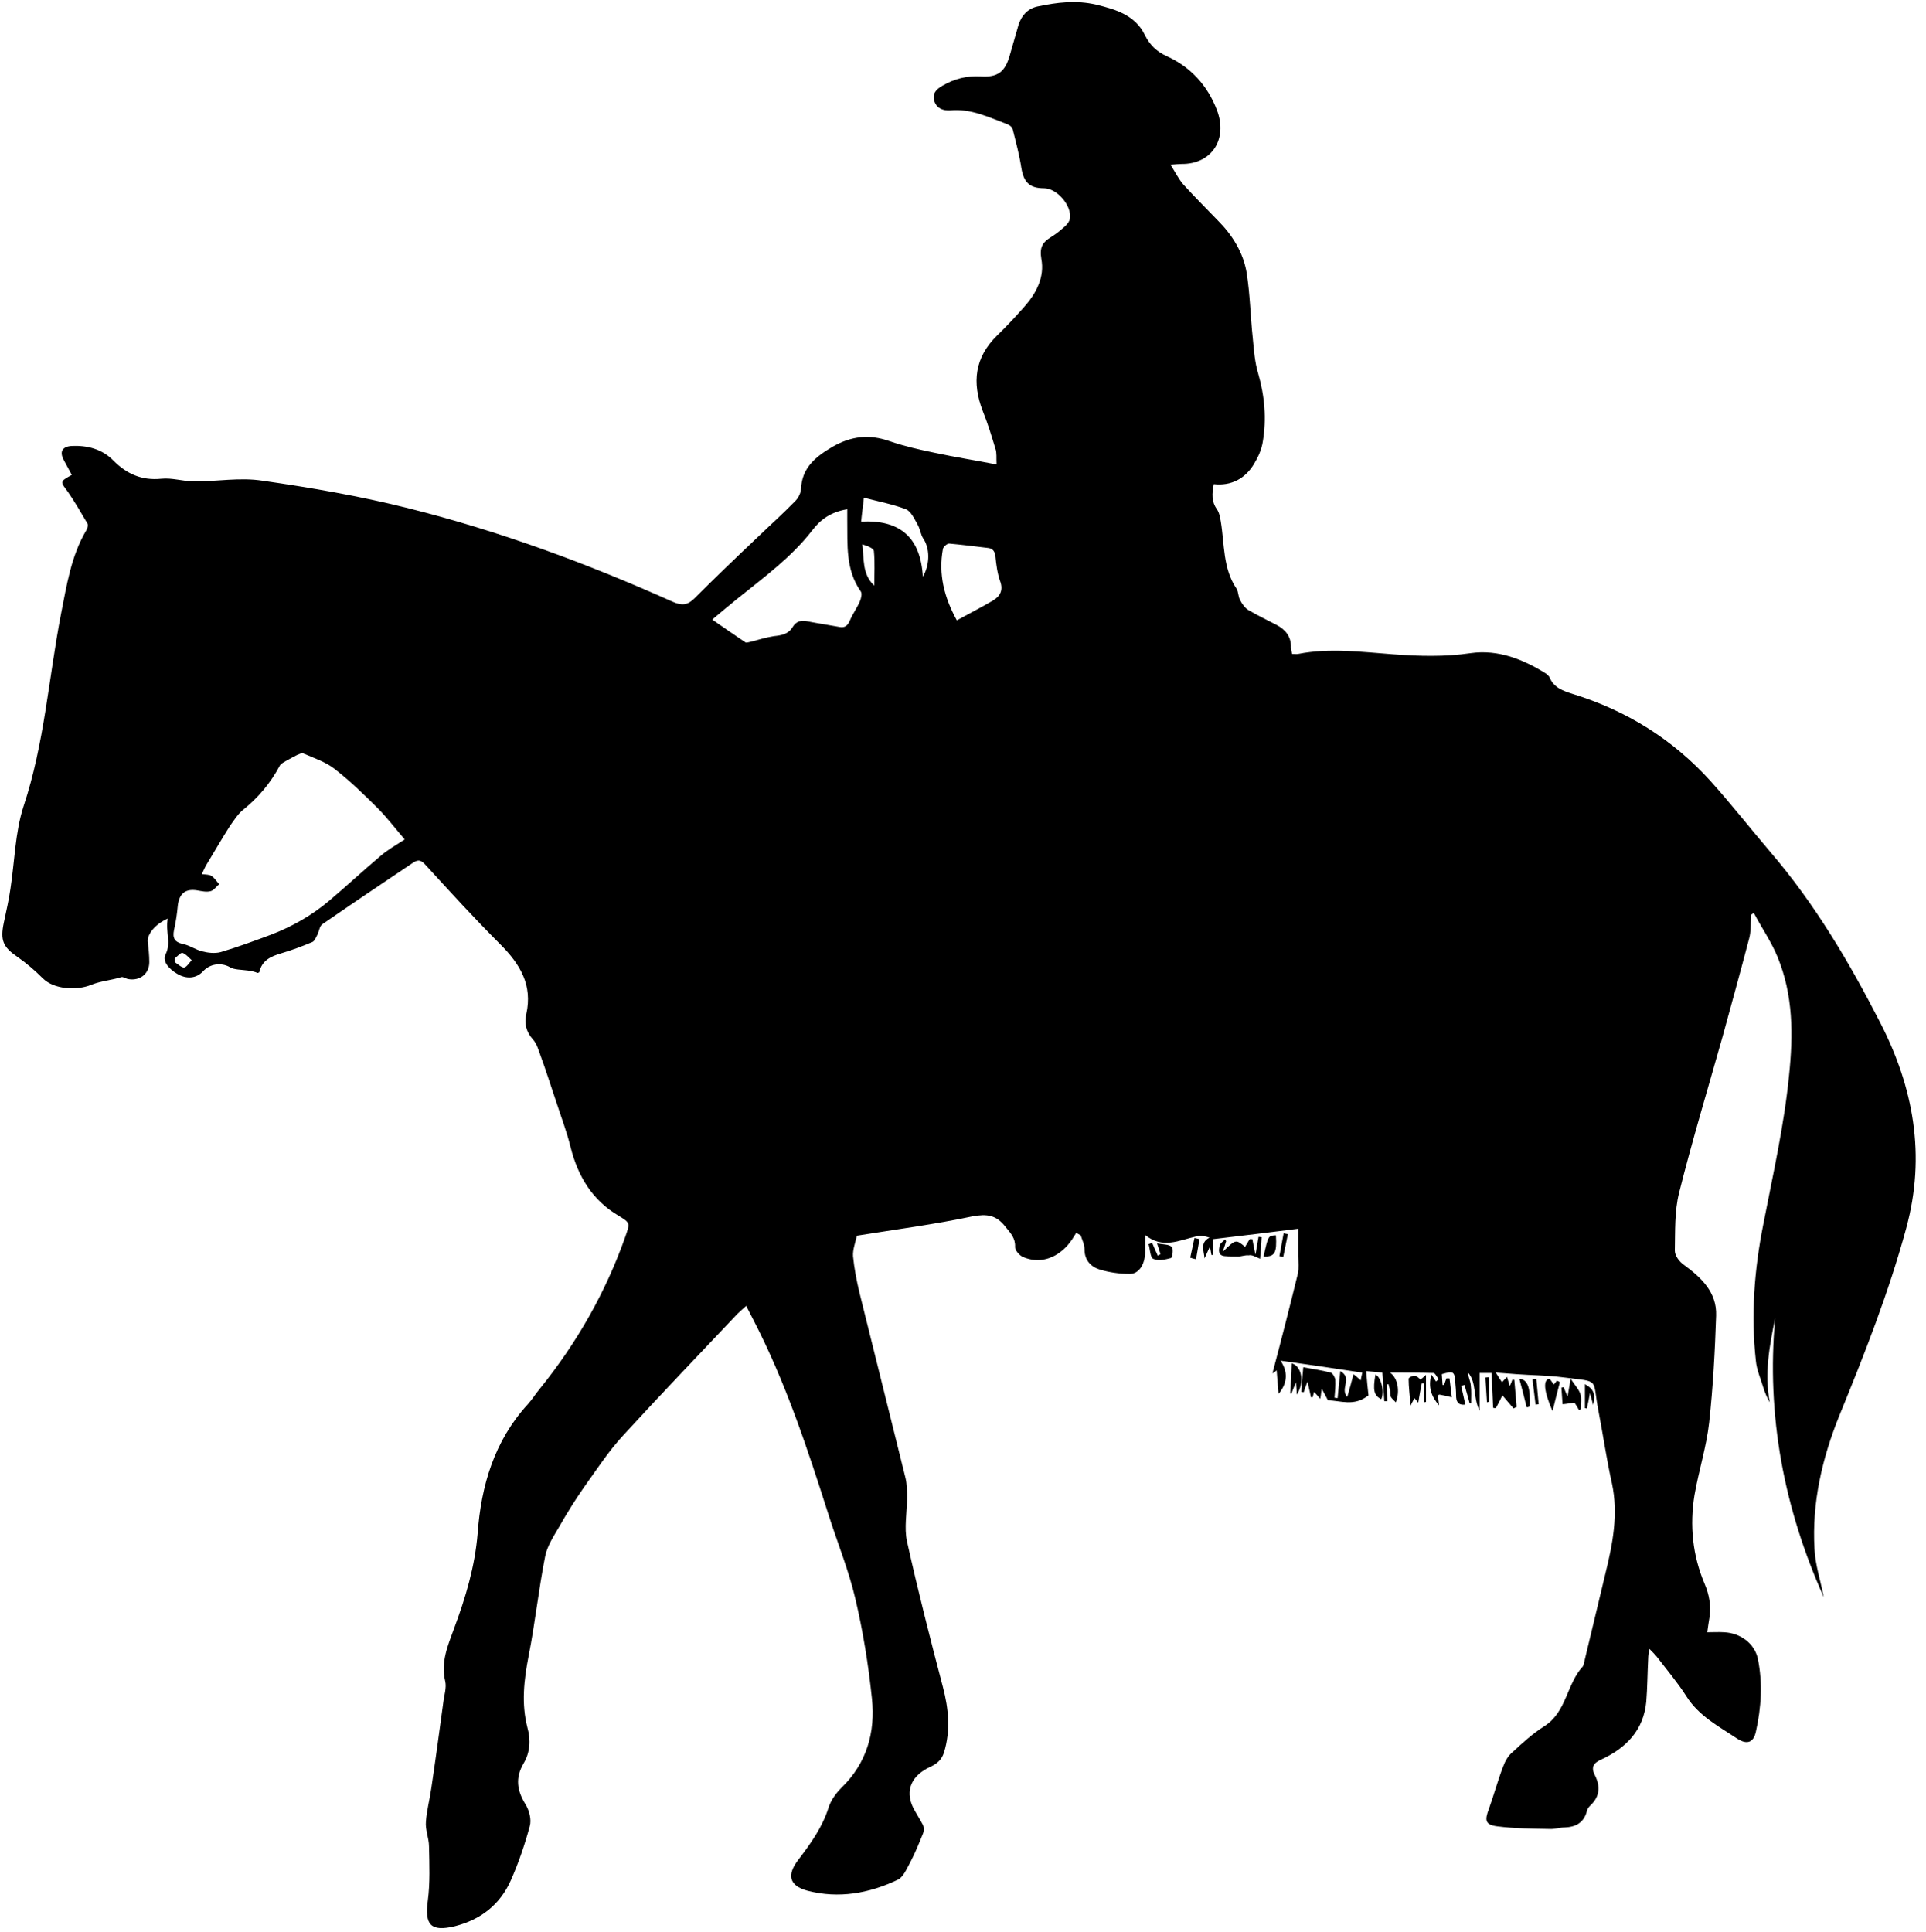 <?xml version="1.0" encoding="UTF-8"?><svg xmlns="http://www.w3.org/2000/svg" xmlns:xlink="http://www.w3.org/1999/xlink" height="500.8" preserveAspectRatio="xMidYMid meet" version="1.0" viewBox="-0.6 -0.6 499.2 500.8" width="499.2" zoomAndPan="magnify"><g id="change1_1"><path d="M37.7,243.5c0.2,1.7,0.4,3.5,0.4,5.3c0,3-2.4,4.9-5.4,4.4c-0.7-0.1-1.4-0.7-1.9-0.5c-2.6,0.8-5.4,1-7.8,2 c-3.7,1.5-9.6,1.2-12.5-1.7c-2-2-4.2-3.9-6.5-5.5c-3.8-2.6-4.6-4.3-3.6-9c0.6-2.9,1.3-5.8,1.7-8.7c1.1-7.1,1.2-14.6,3.4-21.4 c5.4-16.2,6.5-33.2,9.7-49.8c1.5-7.5,2.6-15.1,6.6-21.8c0.3-0.5,0.5-1.4,0.2-1.8c-1.6-2.7-3.2-5.5-5-8.1c-2-2.7-2.2-2.6,1-4.4 c-0.7-1.3-1.4-2.6-2.1-3.9c-1.1-2.1-0.4-3.4,2-3.6c4.1-0.2,8,0.8,10.9,3.8c3.5,3.5,7.4,5.2,12.4,4.7c2.8-0.3,5.8,0.7,8.6,0.7 c5.9,0,11.8-1.1,17.6-0.2c12.6,1.8,25.3,4,37.7,7.1c23.6,5.9,46.4,14.3,68.7,24.3c2.3,1,3.8,0.9,5.6-0.9 c5.3-5.3,10.7-10.5,16.1-15.6c3.3-3.2,6.8-6.3,10-9.6c0.8-0.8,1.4-2,1.5-3c0.2-5.7,3.8-8.5,8.2-11.1c4.9-2.8,9.6-3.3,14.9-1.4 c3.8,1.3,7.8,2.2,11.7,3c5.1,1.1,10.3,1.9,15.9,3c-0.1-1.7,0.1-3-0.3-4.1c-1-3.3-2-6.6-3.3-9.8c-2.8-7.3-2.1-13.8,3.7-19.5 c2.5-2.4,4.8-4.9,7.1-7.5c3.1-3.5,5.3-7.7,4.4-12.4c-0.5-3,0.3-4.3,2.6-5.7c1.3-0.8,2.5-1.8,3.6-2.8c0.5-0.5,1.1-1.2,1.2-1.9 c0.6-3.3-3.3-7.9-6.7-7.9c-3.8,0-5.3-1.6-5.9-5.4c-0.5-3.3-1.4-6.6-2.2-9.8c-0.1-0.6-0.8-1.2-1.4-1.4c-4.8-1.8-9.4-4.1-14.8-3.6 c-1.8,0.1-3.4-0.4-4.1-2.3c-0.7-2,0.5-3.2,2.1-4.1c3.1-1.8,6.3-2.6,9.9-2.4c4.4,0.3,6.3-1.2,7.5-5.4c0.8-2.7,1.5-5.3,2.3-8 c0.8-2.4,2.3-4.1,4.8-4.7c5.1-1.1,10.2-1.7,15.3-0.5c5,1.2,10.1,2.7,12.6,7.8c1.3,2.6,3,4.3,5.6,5.5c6.3,2.8,10.7,7.7,13.1,14 c2.9,7.5-1.3,14.1-9.2,14c-0.7,0-1.5,0.1-2.8,0.2c1.2,1.9,2.1,3.7,3.3,5.1c2.9,3.2,5.9,6.2,8.9,9.3c3.8,3.8,6.6,8.3,7.5,13.5 c0.9,5.6,1,11.4,1.6,17c0.3,3.1,0.5,6.2,1.4,9.2c1.7,5.9,2.2,11.8,1.2,17.7c-0.3,2-1.2,4-2.3,5.8c-2.3,3.8-5.9,5.7-10.4,5.2 c-0.5,2.5-0.6,4.5,0.8,6.5c0.6,0.8,0.8,2,1,3.1c1,5.9,0.5,12.2,4.1,17.5c0.5,0.8,0.4,2,0.9,2.9c0.5,1,1.2,2,2.1,2.6 c2.4,1.4,4.9,2.6,7.4,3.9c2.3,1.2,3.8,3.1,3.7,5.8c0,0.5,0.2,1.1,0.3,1.7c0.7,0,1.2,0.1,1.6,0c8.2-1.6,16.4-0.5,24.6,0.1 c6.7,0.5,13.4,0.7,20.1-0.3c7.1-1,13.6,1.6,19.5,5.3c0.3,0.2,0.7,0.6,0.9,0.9c1.1,2.8,3.6,3.6,6.1,4.4 c13.9,4.3,25.8,11.7,35.6,22.5c5.4,6,10.4,12.4,15.6,18.5c11.5,13.4,20.4,28.5,28.4,44.1c8.7,16.9,11.9,34.5,6.8,53.3 c-4.5,16.6-10.8,32.6-17.3,48.5c-4.5,11.1-7.2,22.7-6.5,34.7c0.2,4.2,1.6,8.3,2.4,12.5c-10.3-23-14.9-47-12.6-72.3 c-1.5,7.2-2.8,14.4-1.4,21.8c-0.7-1.2-1.2-2.4-1.6-3.6c-0.7-2.4-1.8-4.8-2-7.2c-1.3-11.8-0.4-23.6,1.9-35.2 c2.5-12.9,5.4-25.6,6.7-38.7c1.1-10.6,1.1-20.9-3-30.8c-1.6-3.9-4.1-7.5-6.1-11.3c-0.2,0.1-0.5,0.2-0.7,0.4c-0.2,2.1,0,4.4-0.6,6.4 c-2.2,8.4-4.5,16.7-6.8,25.1c-3.8,13.5-7.9,27-11.3,40.6c-1.2,4.8-1,10-1.1,15c0,1.3,1.2,2.9,2.4,3.7c4.5,3.3,8.5,7.1,8.3,13.1 c-0.3,9.2-0.8,18.5-1.8,27.7c-0.7,6.3-2.7,12.5-3.8,18.8c-1.3,7.9-0.5,15.7,2.6,23c1.2,2.8,1.7,5.6,1.3,8.6c-0.2,1.2-0.4,2.5-0.6,4 c1.6,0,3-0.1,4.4,0c4.1,0.2,7.8,2.8,8.7,6.8c1.3,6.3,0.9,12.8-0.5,19c-0.6,2.8-2.3,3.4-4.8,1.8c-4.8-3.2-10-5.9-13.2-11 c-2.3-3.6-5.1-6.9-7.7-10.3c-0.5-0.6-1-1.1-1.9-2c-0.2,1.2-0.3,1.9-0.3,2.5c-0.2,3.7-0.2,7.5-0.5,11.2c-0.7,7.4-5.2,12-11.7,15 c-2,0.9-2.7,2-1.6,4.1c1.4,2.8,1.3,5.5-1.2,7.8c-0.4,0.4-0.8,0.9-0.9,1.5c-0.8,3-2.9,4.1-5.8,4.2c-1.2,0-2.3,0.4-3.5,0.4 c-4.7-0.1-9.4-0.1-14-0.7c-3.1-0.4-3.2-1.6-2.1-4.5c1.3-3.6,2.3-7.4,3.7-11c0.5-1.4,1.3-2.8,2.4-3.7c2.6-2.4,5.2-4.8,8.2-6.7 c5.9-3.7,5.8-11,10.1-15.6c0-0.1,0-0.2,0.1-0.2c1.9-7.9,3.8-15.9,5.7-23.8c1.9-7.7,3.4-15.4,1.7-23.4c-1.4-6.2-2.3-12.6-3.5-18.8 c-1.7-8.7,0.7-7.4-9.4-8.7c-3.9-0.5-7.9-0.5-11.9-0.8c-1.7-0.1-3.4-0.3-5.3-0.4c0.7,1.2,1.2,1.9,1.6,2.5c0.3-0.3,0.7-0.8,1.3-1.4 c0.3,1,0.5,1.7,0.7,2.4c0.3-0.6,0.5-1.1,0.7-1.7c0.2,0,0.3,0.1,0.5,0.1c0.2,2.3,0.4,4.7,0.6,7c-0.3,0.1-0.6,0.3-0.8,0.4 c-0.9-1.1-1.9-2.2-2.9-3.4c-0.5,1.1-1.1,2.2-1.7,3.3c-0.2,0-0.5,0-0.7-0.1c-0.1-3-0.3-6-0.4-9c-1.2,0-2.3,0-3.1,0 c0,3.1,0,6.1,0,9.8c-1.8-3.6-0.7-7.3-3-9.9c0,1.1,0.6,2.1,0.7,3.2c0.2,1.5,0.1,3.1,0.1,4.7c-0.1,0-0.2,0-0.4,0 c-0.4-1.6-0.9-3.1-1.3-4.7c-0.3,0.1-0.6,0.2-0.9,0.2c0.4,1.6,0.7,3.2,1.1,4.9c-1.9,0.2-2.4-0.8-2.4-2.4c0-1.1-0.1-2.2-0.2-3.3 c-0.2-2.9-0.4-3.1-3.5-2.2c0.1,0.9,0.1,1.9,0.2,2.8c0.1,0,0.2,0,0.4,0c0.2-0.6,0.4-1.2,0.6-1.7c0.3,0,0.5,0,0.8,0 c0.2,1.6,0.4,3.3,0.6,4.9c-1.1-0.3-2.1-0.5-3.2-0.7c-0.1,0-0.3,0.1-0.4,0.2c0.1,0.9,0.2,1.8,0.3,2.6c-2-2.3-2.9-4.7-2-8 c0.6,0.9,0.9,1.3,1.2,1.8c0.2-0.2,0.5-0.4,0.7-0.6c-0.5-0.6-0.9-1.6-1.4-1.6c-3.6-0.1-7.2-0.1-11.2-0.1c2,1.4,2.6,4.8,1.5,7.7 c-0.5-0.5-1-0.9-1.3-1.4c-0.2-0.5-0.1-1.2-0.2-1.7c-0.1-0.5-0.3-1-0.4-1.6c-0.2,0-0.3,0.1-0.5,0.1c0.1,1.4,0.1,2.8,0.2,4.3 c-0.3,0-0.6,0-0.8,0c-0.2-2.5-0.3-4.9-0.5-7.4c-1.2-0.1-2.8-0.3-4.2-0.4c0.2,2.4,0.4,4.7,0.6,6.3c-3.8,3-7.3,1.3-10.5,1.3 c-0.5-1-1-1.9-1.6-3c-0.2,1-0.2,1.6-0.4,2.6c-0.7-0.8-1.2-1.4-1.6-1.8c-0.1,0.5-0.3,1-0.4,1.4c-0.1,0-0.3,0-0.4,0 c-0.3-1.2-0.5-2.4-0.9-4.1c-0.5,1.3-0.8,2.1-1,2.8c-0.2,0-0.4-0.1-0.6-0.1c0.1-2.1,0.3-4.2,0.5-6.4c2.6,0.5,4.9,0.8,7.1,1.4 c0.5,0.1,1.1,1.2,1.2,1.8c0.1,1.6-0.1,3.1-0.2,4.7c0.3,0,0.5,0.1,0.8,0.1c0.2-2.1,0.4-4.3,0.7-7c3.3,1.9-0.2,4.5,1.8,6.7 c0.6-2.1,1.1-3.8,1.6-5.9c0.7,0.5,1.2,1,1.9,1.6c0.1-0.8,0.3-1.5,0.4-2c-7.1-1.1-14.1-2.1-21.2-3.1c1.9,2.8,1.9,5.7-0.5,8.6 c-0.2-2.5-0.4-4.3-0.5-6.1c-0.2,0.2-0.6,0.5-1.1,0.8c2.3-8.7,4.5-17.3,6.6-25.9c0.3-1.4,0.1-3,0.1-4.4c0-2.3,0-4.7,0-7.2 c-7.1,0.9-14.5,1.8-22.1,2.7c0,1.2,0,2.7,0,4.1c-0.1,0-0.3,0-0.4,0c-0.1-0.6-0.2-1.2-0.4-2.2c-0.6,1.3-1,2.2-1.4,3.1 c-0.1-1.9-1.3-4.1,1.3-5.4c-1.2-0.4-2.4-0.6-3.5-0.3c-4.4,1-8.7,3.3-13.2-0.4c0,1.9,0,3.3,0,4.7c-0.1,3.1-1.7,5.5-4.1,5.4 c-2.6,0-5.2-0.4-7.6-1.1c-2.3-0.7-4-2.4-4-5.2c0-1.3-0.6-2.5-1-3.7c-0.4-0.2-0.8-0.4-1.1-0.7c-0.7,1.1-1.4,2.3-2.3,3.3 c-3.2,3.6-7.5,4.8-11.6,3c-0.9-0.4-2.1-1.8-2-2.6c0.1-2.3-1.2-3.6-2.5-5.2c-2.4-3.1-4.8-3.4-8.6-2.7c-9.9,2.1-20,3.4-29.9,5 c-0.4,1.8-1.1,3.6-1,5.3c0.3,3.1,0.9,6.2,1.6,9.2c4,16.1,8,32.2,12,48.3c0.4,1.7,0.4,3.4,0.4,5.2c0,3.8-0.8,7.7,0,11.3 c2.8,12.6,6,25.2,9.3,37.7c1.5,5.7,2,11.3,0.3,16.9c-0.6,1.9-1.7,2.9-3.6,3.8c-4.6,2.1-6.7,5.9-4.4,10.6c0.8,1.5,1.7,2.9,2.5,4.4 c0.3,0.6,0.3,1.5,0.1,2.1c-1,2.5-2,5-3.2,7.3c-1,1.8-1.9,4.2-3.5,4.9c-7.4,3.5-15.2,4.9-23.3,2.8c-4.8-1.3-5.4-4.1-2.4-8 c3.2-4.2,6.3-8.5,7.9-13.7c0.6-1.8,1.9-3.6,3.3-5c6.6-6.4,8.8-14.4,7.9-23.1c-0.9-8.7-2.3-17.4-4.3-25.9 c-1.7-7.3-4.6-14.4-6.9-21.6c-5.5-17.3-11.2-34.6-19.6-50.8c-0.6-1.1-1.1-2.2-1.8-3.5c-1,0.9-1.7,1.5-2.3,2.1 c-9.9,10.5-19.9,20.9-29.6,31.5c-3.8,4.1-6.9,8.9-10.2,13.5c-2.3,3.3-4.4,6.7-6.4,10.2c-1.4,2.4-3.1,5-3.6,7.6 c-1.7,8.6-2.6,17.3-4.3,25.9c-1.2,6.2-1.9,12.3-0.3,18.5c0.9,3.2,0.7,6.5-1,9.3c-2.2,3.8-1.7,7,0.5,10.6c1,1.6,1.6,4,1.1,5.7 c-1.3,4.8-2.9,9.5-4.9,14c-2.8,6.3-7.8,10.2-14.5,11.9c-6.2,1.5-7.9-0.3-7-6.7c0.6-4.6,0.4-9.3,0.3-14c0-2.1-1-4.3-0.8-6.4 c0.2-2.9,1-5.8,1.4-8.7c1.1-7.4,2.1-14.8,3.1-22.2c0.2-1.8,0.9-3.8,0.5-5.5c-1.2-5,0.7-9.3,2.3-13.7c3-8,5.4-16.1,6.1-24.6 c0.9-12.4,4.3-24,13-33.5c1.1-1.2,2-2.7,3.1-4c9.6-11.9,17.1-25,22.2-39.5c1.2-3.5,1.3-3.5-1.8-5.4c-6.8-4-10.5-10.2-12.4-17.7 c-1-4.1-2.5-8-3.8-12c-1.3-3.8-2.5-7.7-3.9-11.5c-0.6-1.6-1-3.3-2.1-4.5c-1.8-2-2.2-4.2-1.7-6.5c1.7-7.6-1.6-13-6.8-18.2 c-6.6-6.6-12.9-13.5-19.2-20.4c-1.1-1.2-1.8-1.7-3.3-0.7c-7.9,5.3-15.8,10.6-23.6,16c-0.7,0.5-0.8,1.9-1.3,2.8 c-0.4,0.7-0.7,1.6-1.3,1.8c-2.6,1.1-5.3,2.1-8,2.9c-2.7,0.8-5,1.8-5.7,4.9c0,0.1-0.3,0.1-0.4,0.2c-1.7-0.7-3.4-0.7-5.1-0.9 c-0.7-0.1-1.5-0.2-2.1-0.6c-2.3-1.3-5.2-0.9-7,1.1c-1.7,1.8-4.2,2.1-6.7,0.6c-1.9-1.1-3.9-3.1-3-5c1.6-3.1-0.1-5.9,0.6-9.3 C39.5,239,37.5,241.7,37.7,243.5z M54.3,226.5c0.7,0.5,1.3,1.4,1.9,2.1c-0.7,0.6-1.4,1.6-2.2,1.8c-1.1,0.3-2.3,0-3.5-0.2 c-3-0.5-4.6,0.8-5,3.8c-0.2,2.2-0.5,4.3-1,6.5c-0.4,2,0.1,3.1,2.3,3.6c1.7,0.3,3.3,1.5,5,1.9c1.5,0.4,3.3,0.6,4.8,0.2 c4.4-1.3,8.7-2.9,13-4.5c5.5-2.1,10.6-5,15.1-8.8c4.5-3.8,8.8-7.8,13.3-11.6c1.8-1.6,4-2.8,6.3-4.3c-2.4-2.8-4.6-5.7-7-8.1 c-3.6-3.6-7.2-7.1-11.2-10.2c-2.3-1.8-5.3-2.8-8.1-4c-0.4-0.2-1.1,0.2-1.6,0.4c-1,0.5-1.9,1-2.8,1.5c-0.6,0.4-1.4,0.7-1.7,1.3 c-2.4,4.5-5.6,8.3-9.6,11.5c-1.3,1.1-2.3,2.7-3.3,4.1c-2.1,3.3-4,6.6-6,9.9c-0.5,0.8-0.8,1.6-1.3,2.6 C52.9,226.1,53.7,226.1,54.3,226.5z M209.9,136.9c-5.4,7-12.6,12.2-19.4,17.7c-2.2,1.8-4.4,3.6-6.5,5.4c3,2.1,5.8,4,8.6,5.9 c0.3,0.2,1-0.1,1.6-0.2c1.9-0.5,3.8-1.1,5.8-1.4c1.9-0.2,3.7-0.5,4.8-2.3c1-1.7,2.4-1.9,4.1-1.5c2.6,0.5,5.3,0.9,8,1.4 c1.5,0.3,2.2-0.3,2.8-1.7c0.7-1.7,1.9-3.3,2.6-5c0.3-0.7,0.6-2,0.2-2.5c-4-5.7-3.4-12.1-3.5-18.5c0-0.9,0-1.9,0-2.8 C214.8,132.1,212.1,134,209.9,136.9z M256.7,155.1c1.9-1.1,2.8-2.7,1.9-5.1c-0.7-2-1-4.3-1.2-6.4c-0.2-1.5-0.8-2.1-2.2-2.2 c-3.3-0.4-6.5-0.8-9.8-1.1c-0.5,0-1.5,0.8-1.6,1.4c-1.2,6.5,0.3,12.5,3.6,18.5C250.7,158.4,253.8,156.8,256.7,155.1z M222.6,134.6 c9.8-0.5,15.4,3.8,16,14.3c2-3.5,1.7-7.6,0.1-9.9c-0.7-1.1-0.8-2.5-1.5-3.7c-0.8-1.4-1.7-3.4-3-3.9c-3.4-1.3-7.1-2-10.9-3 C223.1,130.6,222.8,132.4,222.6,134.6z M225.9,142.2c-0.1-0.7-1.7-1.3-3-1.7c0.5,3.8-0.1,7.7,3.1,10.7 C226,148.3,226.2,145.2,225.9,142.2z M47.1,250.2c0.7-0.1,1.3-1.2,2-1.9c-0.8-0.7-1.5-1.6-2.4-1.9c-0.5-0.1-1.3,0.9-2,1.4 c0,0.3,0,0.7,0,1C45.5,249.3,46.4,250.2,47.1,250.2z"/><path d="M326,325.7c0.2-2.2,0.3-3.9,0.4-5.6c-0.3,0-0.5-0.1-0.8-0.1c-0.2,1.3-0.5,2.7-0.8,4.6c-0.4-1.8-0.6-2.9-0.8-4 c-0.2,0-0.4,0-0.7,0c-0.4,0.7-0.8,1.3-1.2,2c-2.4-2-2.4-2-5.8,1.3c0.5-1.4,0.7-2.1,0.9-2.8c-0.1-0.1-0.2-0.3-0.3-0.4 c-0.5,0.5-1.3,1-1.4,1.6c-0.2,1.1-0.5,2.5,1.3,2.7c1.2,0.1,2.4,0.1,3.5,0.1c0.9,0,1.8-0.4,2.7-0.3 C323.9,324.6,324.6,325.1,326,325.7z"/><path d="M369,362.8c0-2.2,0-4.4,0-7c-0.7,0.6-1,0.9-1.4,1.2c-0.5-0.4-1-1-1.6-1c-0.5,0-1.5,0.5-1.5,0.8c0,2.1,0.3,4.2,0.5,7 c0.5-1.1,0.8-1.5,1-2c0.3,0.3,0.5,0.6,1,1.2c0.3-1.9,0.6-3.4,0.9-5c0.2,0,0.3,0,0.5,0c0,1.6,0,3.2,0,4.8 C368.5,362.9,368.7,362.9,369,362.8z"/><path d="M407.5,363c0.3,0.4,0.7,1.1,1.1,1.8c0.2,0,0.4,0,0.5-0.1c0-1.4,0.3-2.8-0.1-4c-0.4-1.2-1.4-2.2-2.5-3.9 c-0.3,1.8-0.5,2.8-0.8,4.6c-0.5-1.2-0.8-1.8-1-2.4c-0.2,0-0.4,0.1-0.6,0.1c0.1,1.5,0.2,3,0.3,4.3 C405.6,363.3,406.5,363.1,407.5,363z"/><path d="M297.1,321.9c0.4,1.3,0.4,3.4,1.2,3.8c1.3,0.6,3.1,0.2,4.6-0.2c0.4-0.1,0.7-2.5,0.2-2.9c-0.8-0.7-2.2-0.6-3.8-0.9 c0.4,1.3,0.7,2.1,0.9,2.8c-0.2,0.1-0.5,0.2-0.7,0.4c-0.5-1.1-1-2.2-1.5-3.4C297.8,321.7,297.4,321.8,297.1,321.9z"/><path d="M334.2,352.8c-0.1,2.6-0.2,5.2-0.4,7.8c0.1,0,0.2,0.1,0.3,0.1c0.3-0.8,0.6-1.6,1.2-3c0.1,1.4,0.2,2.1,0.2,3.2 C337.6,357.8,336.8,353.5,334.2,352.8z"/><path d="M402.9,357.3c-0.2,0.3-0.4,0.6-0.8,1c-0.4-0.6-0.7-1.1-1.1-1.5c-1.7,0.2-1.5,3.1,0.8,8.4c0.7-2.9,1.3-5.2,1.9-7.5 C403.5,357.5,403.2,357.4,402.9,357.3z"/><path d="M326.9,325.1c2.9,0.1,3.5-0.9,3.2-5.5C328.1,319.7,328.1,319.7,326.9,325.1z"/><path d="M355.9,355.7c-0.7,4.1-0.4,5.4,1.5,6.4C358.3,360.2,357.4,356.4,355.9,355.7z"/><path d="M395.9,364c0.2-4.8-0.5-7-2.7-7.2c0.7,2.6,1.3,5,1.9,7.4C395.3,364.2,395.6,364.1,395.9,364z"/><path d="M411.5,360.5c0.3,1.3,0.6,2,0.8,3.1c0.7-2.9,0.2-4.1-2.1-5.4c0,1.2,0,2.2,0,3.2c0,1,0,2,0,3c0.2,0,0.3,0.1,0.5,0.1 C411,363.3,411.2,362.1,411.5,360.5z"/><path d="M309.4,325.8c0.3-1.7,0.6-3.5,0.9-5.2c-0.4-0.1-0.9-0.2-1.3-0.3c-0.4,1.7-0.7,3.4-1.1,5.1 C308.4,325.6,308.9,325.7,309.4,325.8z"/><path d="M396.6,356.9c0.3,2.2,0.5,4.4,0.8,6.6c0.3,0,0.5-0.1,0.8-0.1c-0.2-2.2-0.4-4.4-0.6-6.6 C397.3,356.8,396.9,356.9,396.6,356.9z"/><path d="M332,325.2c0.4-2,0.8-4,1.2-5.9c-0.4-0.1-0.7-0.1-1.1-0.2c-0.4,2-0.7,4-1.1,5.9C331.3,325.1,331.6,325.1,332,325.2z"/><path d="M385.4,362.8c0-2.1,0-4.3,0-6.4c-0.3,0-0.6,0-1,0.1c0.1,2.1,0.3,4.3,0.4,6.4C385,362.8,385.2,362.8,385.4,362.8z"/></g></svg>